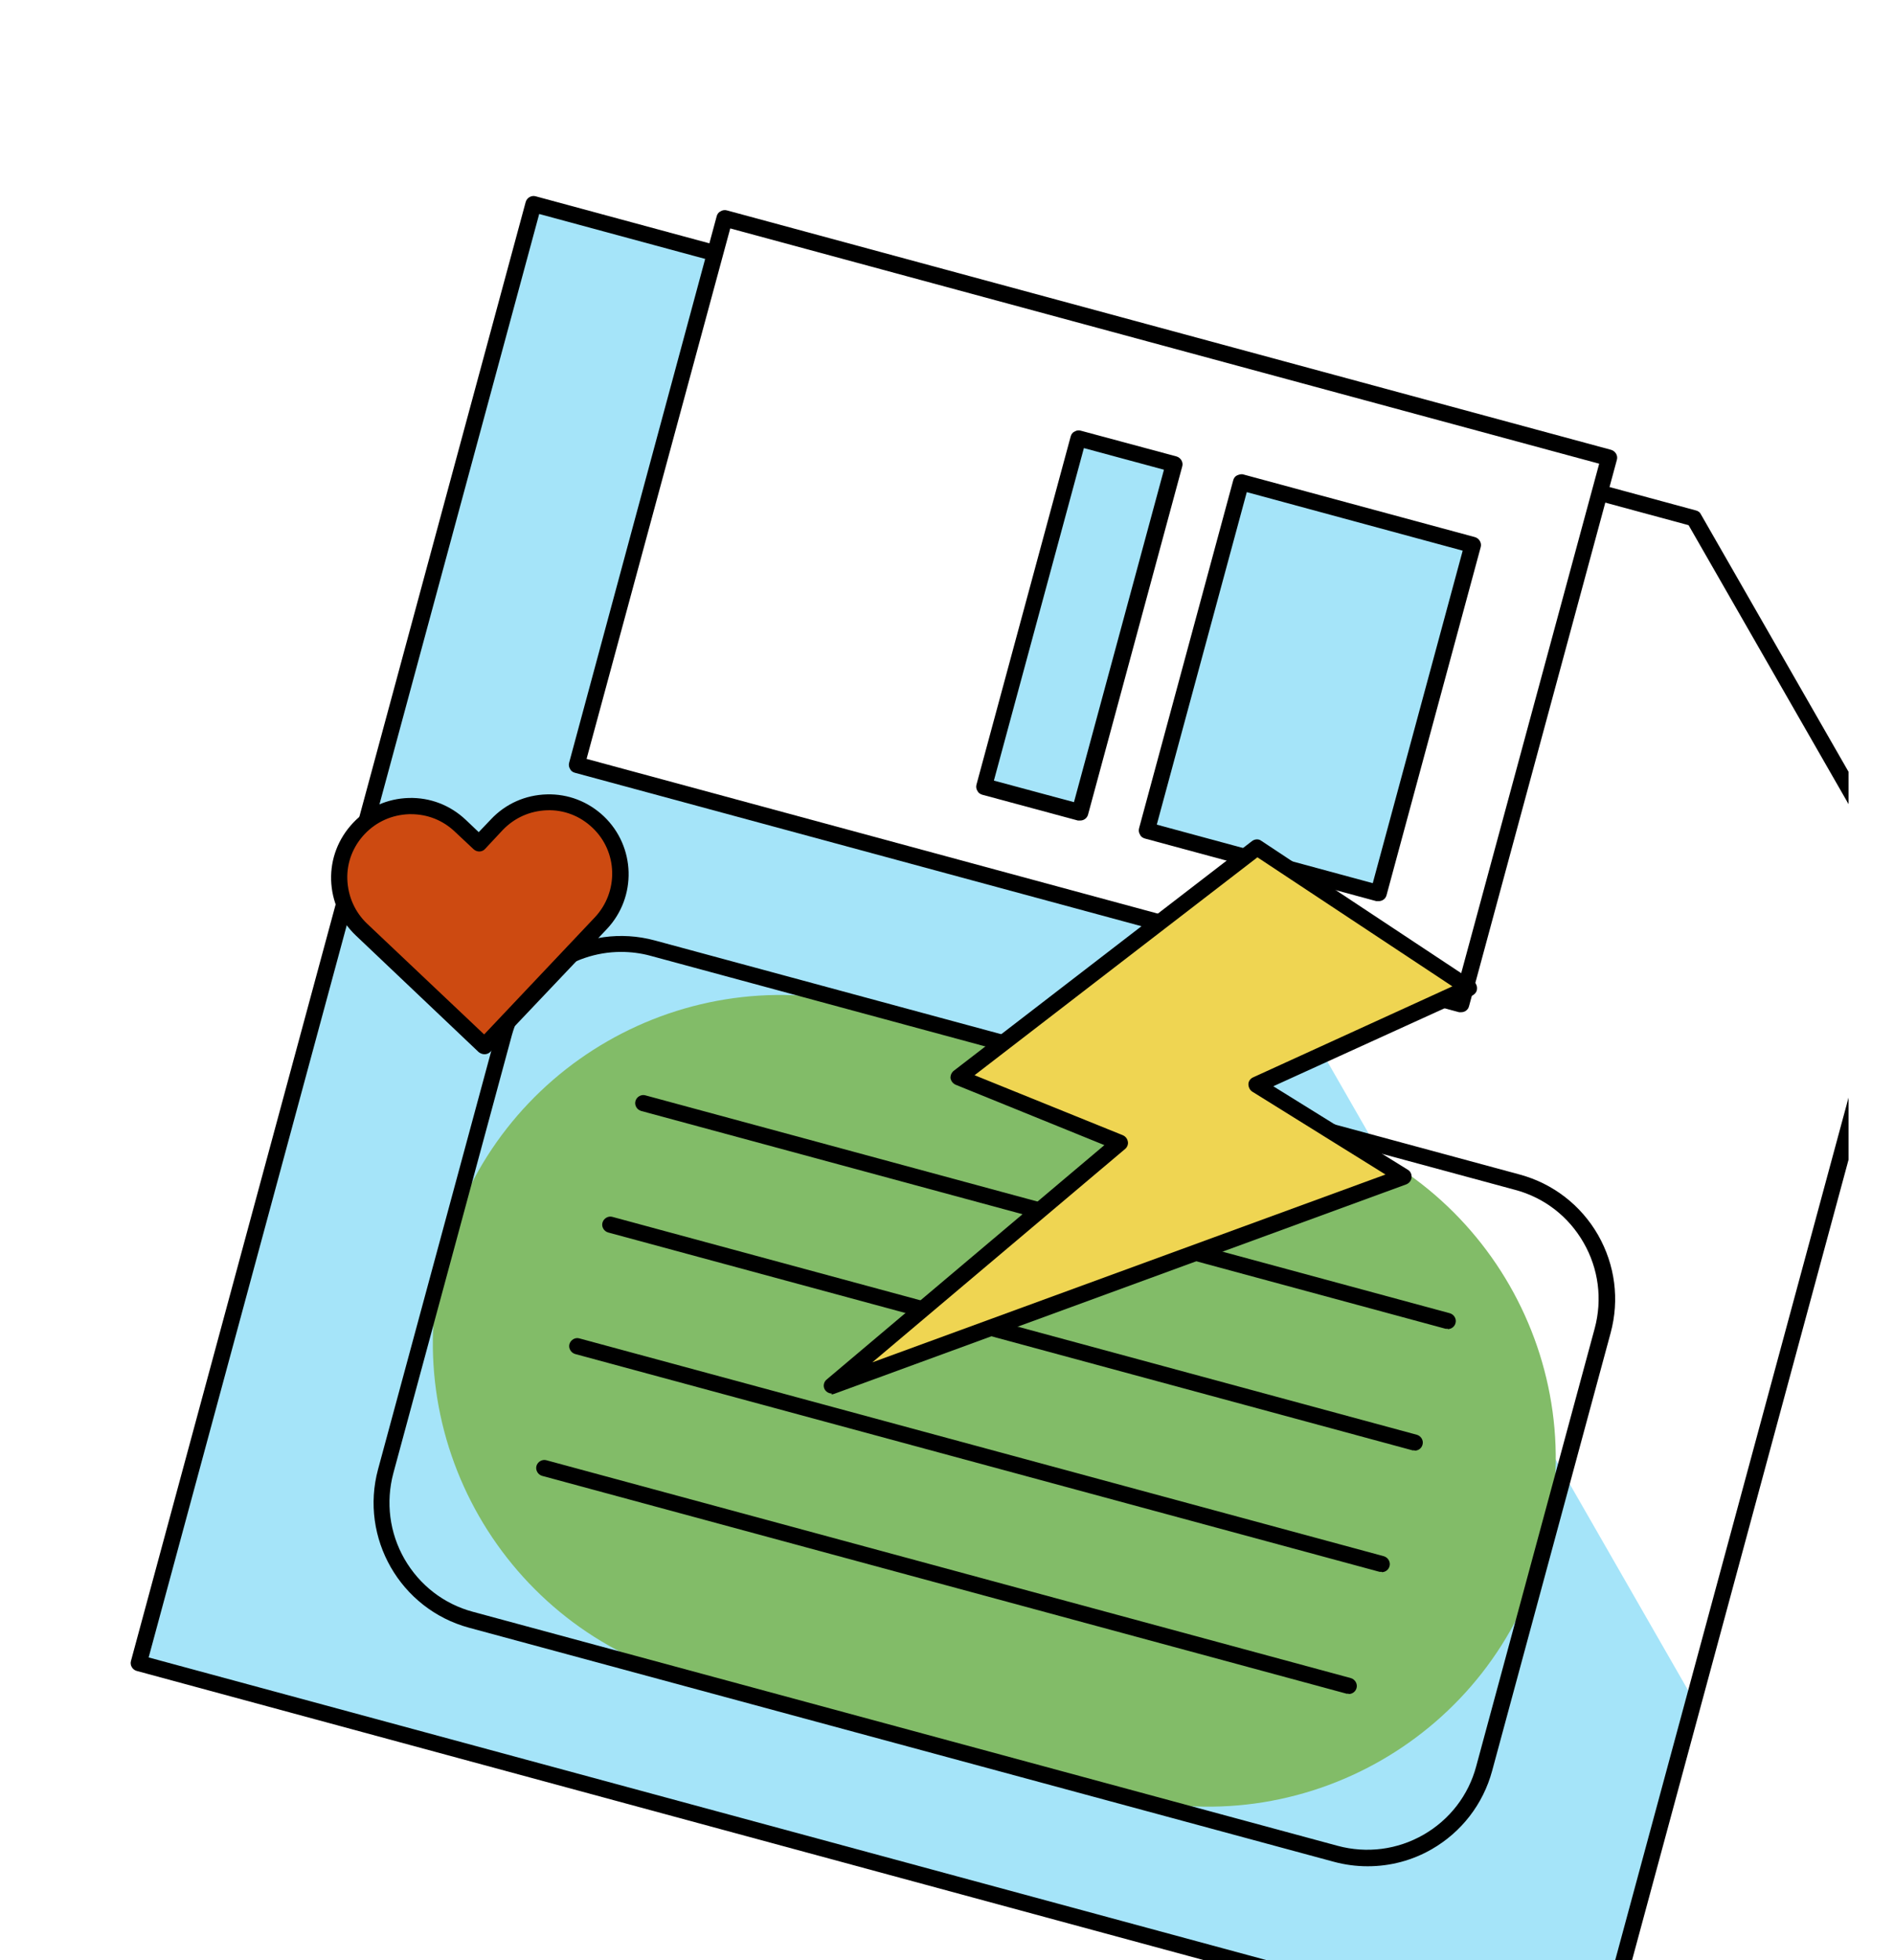 <svg width="29" height="30" viewBox="0 0 29 30" fill="none" xmlns="http://www.w3.org/2000/svg">
<g clip-path="url(#clip0_228_24484)">
<g filter="url(#filter0_d_228_24484)">
<path d="M22.454 28.498L0.124 22.454L6.168 0.124L11.643 1.607L23.938 23.028L22.454 28.503V28.498Z" fill="#A5E4F9"/>
<path d="M22.454 28.622C22.454 28.622 22.431 28.622 22.422 28.622L0.092 22.573C0.028 22.555 -0.013 22.486 0.005 22.422L6.049 0.092C6.067 0.027 6.136 -0.014 6.201 0.004L23.97 4.813C24.002 4.822 24.03 4.841 24.044 4.873L27.369 10.669C27.387 10.696 27.392 10.733 27.382 10.765L22.574 28.535C22.565 28.567 22.546 28.594 22.514 28.608C22.496 28.617 22.473 28.627 22.454 28.627V28.622ZM0.276 22.367L22.367 28.346L27.13 10.747L23.855 5.038L6.256 0.275L0.276 22.367Z" fill="black"/>
<path d="M22.64 4.007L9.096 0.343L6.833 8.704L20.377 12.369L22.64 4.007Z" fill="white"/>
<path d="M20.373 12.492C20.373 12.492 20.351 12.492 20.341 12.492L6.802 8.827C6.77 8.818 6.742 8.8 6.728 8.768C6.71 8.74 6.705 8.703 6.715 8.671L8.974 0.308C8.983 0.276 9.002 0.248 9.034 0.234C9.061 0.216 9.098 0.211 9.13 0.22L22.67 3.885C22.734 3.904 22.776 3.973 22.757 4.037L20.493 12.4C20.479 12.456 20.429 12.492 20.373 12.492ZM6.986 8.616L20.286 12.217L22.486 4.097L9.181 0.496L6.981 8.616H6.986Z" fill="black"/>
<path d="M20.547 5.336L17.001 4.376L15.559 9.705L19.106 10.665L20.547 5.336Z" fill="#A5E4F9"/>
<path d="M19.106 10.792C19.106 10.792 19.083 10.792 19.074 10.792L15.528 9.833C15.496 9.823 15.468 9.805 15.455 9.773C15.436 9.745 15.432 9.709 15.441 9.676L16.883 4.349C16.892 4.317 16.911 4.289 16.943 4.275C16.975 4.262 17.007 4.252 17.039 4.262L20.585 5.221C20.649 5.24 20.69 5.309 20.672 5.373L19.23 10.701C19.216 10.756 19.166 10.792 19.11 10.792H19.106ZM15.712 9.621L19.019 10.517L20.396 5.428L17.09 4.532L15.712 9.621Z" fill="black"/>
<path d="M15.974 4.102L14.506 3.705L13.065 9.034L14.532 9.431L15.974 4.102Z" fill="#A5E4F9"/>
<path d="M14.536 9.558C14.536 9.558 14.513 9.558 14.504 9.558L13.039 9.163C13.007 9.153 12.979 9.135 12.965 9.103C12.947 9.075 12.942 9.039 12.952 9.006L14.394 3.679C14.403 3.647 14.421 3.619 14.454 3.605C14.481 3.587 14.518 3.582 14.55 3.592L16.015 3.986C16.079 4.005 16.121 4.074 16.102 4.138L14.66 9.466C14.646 9.521 14.596 9.558 14.541 9.558H14.536ZM13.218 8.947L14.444 9.277L15.822 4.189L14.596 3.858L13.218 8.947Z" fill="black"/>
<path d="M17.887 14.184L11.343 12.414C8.505 11.646 5.582 13.324 4.815 16.162L4.813 16.166C4.046 19.004 5.724 21.927 8.561 22.695L15.105 24.465C17.943 25.233 20.866 23.555 21.634 20.717L21.635 20.713C22.403 17.875 20.724 14.952 17.887 14.184Z" fill="#82BC68"/>
<path d="M18.941 25.563C18.766 25.563 18.592 25.54 18.422 25.494L5.181 21.912C4.129 21.627 3.504 20.538 3.789 19.486L5.603 12.786C5.888 11.734 6.976 11.109 8.028 11.394L21.269 14.976C21.779 15.114 22.206 15.445 22.468 15.9C22.73 16.359 22.799 16.892 22.661 17.401L20.847 24.102C20.709 24.612 20.378 25.039 19.924 25.301C19.62 25.476 19.285 25.563 18.941 25.563ZM7.509 11.569C6.747 11.569 6.049 12.078 5.837 12.845L4.023 19.546C3.904 19.992 3.964 20.46 4.193 20.86C4.423 21.259 4.795 21.549 5.24 21.668L18.481 25.25C18.927 25.37 19.395 25.31 19.795 25.081C20.195 24.851 20.484 24.479 20.603 24.033L22.417 17.332C22.537 16.887 22.477 16.419 22.247 16.019C22.018 15.619 21.646 15.33 21.2 15.211L7.959 11.628C7.808 11.587 7.656 11.569 7.509 11.569Z" fill="black"/>
<path d="M20.167 17.337C20.167 17.337 20.144 17.337 20.135 17.337L7.817 14.003C7.753 13.985 7.711 13.916 7.73 13.851C7.748 13.787 7.817 13.746 7.881 13.764L20.199 17.099C20.263 17.117 20.305 17.186 20.286 17.25C20.273 17.305 20.222 17.342 20.167 17.342V17.337Z" fill="black"/>
<path d="M19.662 19.198C19.662 19.198 19.639 19.198 19.63 19.198L7.312 15.863C7.248 15.845 7.206 15.776 7.225 15.712C7.243 15.648 7.312 15.606 7.376 15.624L19.694 18.959C19.758 18.977 19.8 19.046 19.781 19.11C19.767 19.166 19.717 19.202 19.662 19.202V19.198Z" fill="black"/>
<path d="M19.157 21.057C19.157 21.057 19.134 21.057 19.124 21.057L6.806 17.723C6.742 17.704 6.701 17.635 6.719 17.571C6.738 17.507 6.806 17.465 6.871 17.484L19.189 20.818C19.253 20.837 19.294 20.905 19.276 20.97C19.262 21.025 19.212 21.062 19.157 21.062V21.057Z" fill="black"/>
<path d="M18.651 22.922C18.651 22.922 18.628 22.922 18.619 22.922L6.301 19.588C6.237 19.57 6.196 19.501 6.214 19.436C6.232 19.372 6.301 19.331 6.366 19.349L18.683 22.683C18.748 22.702 18.789 22.771 18.771 22.835C18.757 22.89 18.706 22.927 18.651 22.927V22.922Z" fill="black"/>
</g>
<path d="M19.248 12.97L14.674 16.488L17.145 17.484L12.736 21.205L21.494 17.999L19.239 16.598L22.491 15.119L19.248 12.97Z" fill="#EFD552"/>
<path d="M12.736 21.328C12.694 21.328 12.653 21.305 12.63 21.269C12.598 21.218 12.612 21.149 12.658 21.113L16.91 17.526L14.633 16.602C14.591 16.584 14.564 16.547 14.554 16.506C14.55 16.46 14.568 16.419 14.6 16.391L19.17 12.873C19.212 12.841 19.271 12.836 19.313 12.869L22.56 15.018C22.596 15.041 22.619 15.087 22.615 15.133C22.615 15.179 22.583 15.216 22.541 15.239L19.496 16.625L21.554 17.902C21.595 17.925 21.618 17.971 21.613 18.022C21.609 18.068 21.577 18.109 21.531 18.127L12.772 21.333C12.772 21.333 12.745 21.342 12.731 21.342L12.736 21.328ZM14.922 16.456L17.191 17.374C17.232 17.392 17.26 17.425 17.269 17.471C17.278 17.512 17.26 17.558 17.227 17.585L13.356 20.851L21.214 17.976L19.175 16.708C19.138 16.685 19.115 16.639 19.115 16.593C19.115 16.547 19.147 16.506 19.189 16.488L22.238 15.096L19.253 13.121L14.922 16.456Z" fill="black"/>
<path d="M9.158 12.58C8.717 12.162 8.024 12.181 7.606 12.621L7.335 12.911L7.045 12.64C6.604 12.222 5.911 12.24 5.493 12.681C5.075 13.122 5.093 13.816 5.534 14.233L5.824 14.505L7.417 16.015L8.928 14.422L9.199 14.133C9.617 13.692 9.599 12.998 9.158 12.58Z" fill="#CD4A11"/>
<path d="M7.417 16.135C7.385 16.135 7.353 16.121 7.33 16.103L5.452 14.321C5.213 14.096 5.08 13.793 5.07 13.467C5.061 13.141 5.181 12.833 5.406 12.594C5.631 12.355 5.934 12.222 6.26 12.213C6.586 12.204 6.894 12.323 7.132 12.548L7.33 12.736L7.518 12.539C7.743 12.3 8.046 12.167 8.373 12.158C8.699 12.149 9.006 12.268 9.245 12.493C9.732 12.957 9.755 13.728 9.291 14.22L7.509 16.098C7.486 16.121 7.454 16.135 7.422 16.135H7.417ZM6.292 12.461C6.292 12.461 6.274 12.461 6.264 12.461C6.003 12.47 5.764 12.576 5.585 12.764C5.406 12.952 5.309 13.2 5.318 13.457C5.328 13.719 5.433 13.958 5.621 14.137L7.413 15.832L9.107 14.041C9.475 13.65 9.461 13.035 9.071 12.668C8.882 12.488 8.634 12.392 8.377 12.401C8.115 12.41 7.877 12.516 7.697 12.704L7.426 12.994C7.38 13.044 7.302 13.044 7.252 12.998L6.963 12.727C6.779 12.553 6.545 12.461 6.292 12.461Z" fill="black"/>
</g>
<defs>
<filter id="filter0_d_228_24484" x="0" y="0" width="29.387" height="31.627" filterUnits="userSpaceOnUse" color-interpolation-filters="sRGB">
<feFlood flood-opacity="0" result="BackgroundImageFix"/>
<feColorMatrix in="SourceAlpha" type="matrix" values="0 0 0 0 0 0 0 0 0 0 0 0 0 0 0 0 0 0 127 0" result="hardAlpha"/>
<feOffset dx="2" dy="3"/>
<feColorMatrix type="matrix" values="0 0 0 0 0 0 0 0 0 0 0 0 0 0 0 0 0 0 1 0"/>
<feBlend mode="normal" in2="BackgroundImageFix" result="effect1_dropShadow_228_24484"/>
<feBlend mode="normal" in="SourceGraphic" in2="effect1_dropShadow_228_24484" result="shape"/>
</filter>
<clipPath id="clip0_228_24484">
<rect width="28.305" height="30" fill="white"/>
</clipPath>
</defs>
</svg>
